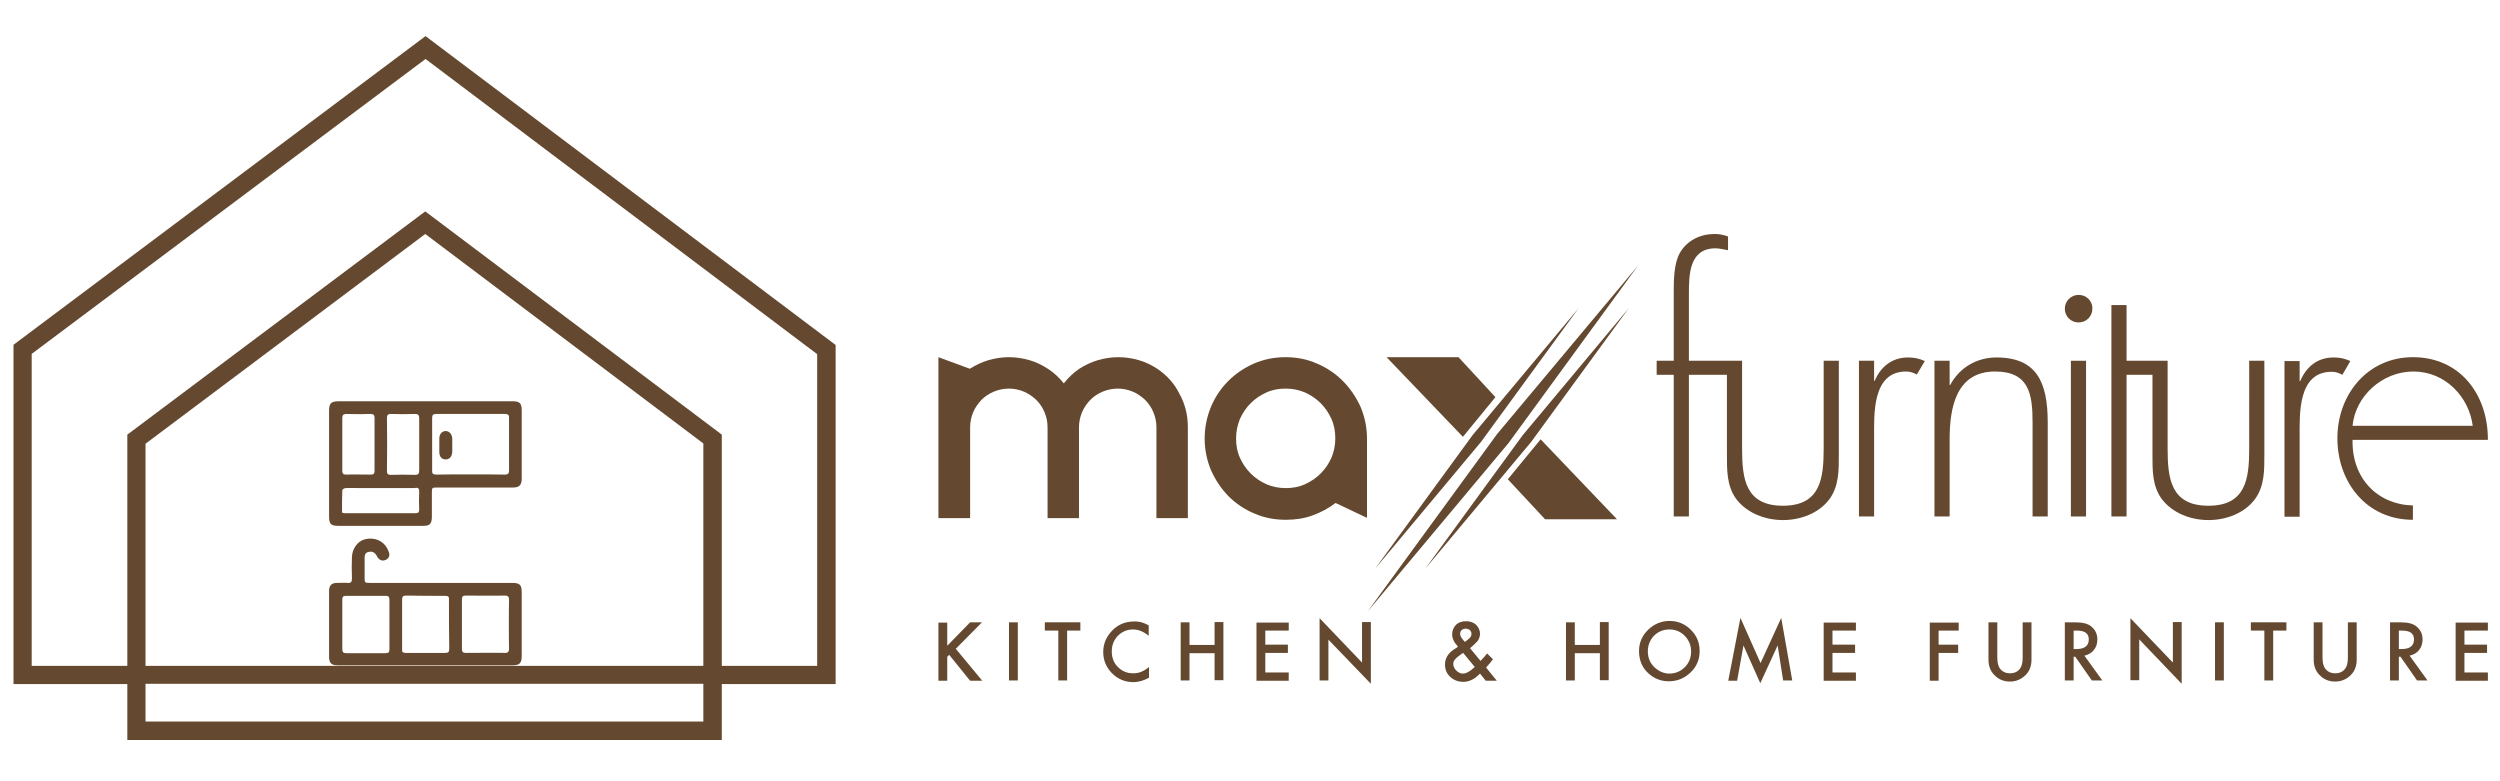 <?xml version="1.0" encoding="utf-8"?>
<!-- Generator: Adobe Illustrator 23.0.3, SVG Export Plug-In . SVG Version: 6.00 Build 0)  -->
<svg version="1.1" id="Layer_1" xmlns="http://www.w3.org/2000/svg" xmlns:xlink="http://www.w3.org/1999/xlink" x="0px" y="0px"
	 viewBox="0 0 907.1 283.5" style="enable-background:new 0 0 907.1 283.5;" xml:space="preserve">
<style type="text/css">
	.st0{fill:#644930;}
</style>
<g>
	<g>
		<path class="st0" d="M419.9,133.8c-2-1.3-4.2-2.4-6.6-3.1c-2.4-0.7-4.9-1.1-7.5-1.1c-2.6,0-5.1,0.4-7.5,1.1
			c-2.4,0.7-4.6,1.8-6.7,3.1c-2.1,1.5-4,3.2-5.6,5.3c-1.7-2.1-3.6-3.9-5.8-5.3c-2-1.3-4.2-2.4-6.6-3.1c-2.4-0.7-4.9-1.1-7.5-1.1
			c-2.6,0-5.1,0.4-7.5,1.1c-2.4,0.7-4.6,1.8-6.7,3.1l-11.4-4.2V155v33H352v-33c0-1.9,0.4-3.7,1.1-5.4c0.7-1.7,1.8-3.2,3-4.5
			c1.3-1.3,2.8-2.3,4.5-3c1.7-0.7,3.6-1.1,5.5-1.1c1.9,0,3.7,0.4,5.4,1.1c1.7,0.7,3.2,1.8,4.5,3c1.3,1.3,2.3,2.8,3,4.5
			c0.7,1.7,1.1,3.5,1.1,5.4v33h11.4v-33c0-1.9,0.4-3.7,1.1-5.4c0.7-1.7,1.8-3.2,3-4.5c1.3-1.3,2.8-2.3,4.5-3
			c1.7-0.7,3.6-1.1,5.5-1.1c1.9,0,3.7,0.4,5.4,1.1c1.7,0.7,3.2,1.8,4.5,3c1.3,1.3,2.3,2.8,3,4.5c0.7,1.7,1.1,3.5,1.1,5.4v33h11.4
			v-33c0-4.4-1-8.5-3.1-12.2C426.1,139.1,423.3,136.1,419.9,133.8z"/>
		<path class="st0" d="M487.2,138.2c-2.7-2.7-5.8-4.8-9.4-6.3c-3.6-1.6-7.4-2.3-11.4-2.3c-4.1,0-7.9,0.8-11.4,2.3
			c-3.6,1.6-6.7,3.7-9.3,6.3c-2.7,2.7-4.8,5.8-6.3,9.4c-1.5,3.6-2.3,7.5-2.3,11.5c0,4.1,0.8,7.9,2.3,11.5c1.6,3.6,3.7,6.7,6.3,9.4
			c2.7,2.7,5.8,4.8,9.4,6.3c3.6,1.6,7.4,2.3,11.5,2.3c3.5,0,6.7-0.5,9.7-1.6c3-1.1,5.8-2.6,8.3-4.5l11.4,5.4v-28.7
			c0-4.1-0.8-7.9-2.3-11.5C492,144,489.9,140.9,487.2,138.2z M483.1,166.1c-1,2.2-2.3,4.1-3.9,5.7c-1.6,1.6-3.5,2.9-5.7,3.9
			c-2.2,1-4.5,1.4-7,1.4c-2.5,0-4.9-0.5-7-1.4c-2.2-1-4.1-2.3-5.7-3.9c-1.6-1.6-2.9-3.5-3.9-5.7c-1-2.2-1.4-4.5-1.4-7
			c0-2.5,0.5-4.9,1.4-7.1c1-2.2,2.3-4.1,3.9-5.7c1.6-1.6,3.5-2.9,5.7-3.9c2.2-1,4.5-1.4,7-1.4c2.5,0,4.9,0.5,7,1.4
			c2.2,1,4.1,2.3,5.7,3.9c1.6,1.6,2.9,3.5,3.9,5.7c1,2.2,1.4,4.6,1.4,7.1C484.5,161.6,484,163.9,483.1,166.1z"/>
		<polygon class="st0" points="517.1,206.4 555.6,160.3 591,111.8 552.5,157.9 		"/>
		<polygon class="st0" points="572.8,111.8 534.3,157.9 498.9,206.4 537.4,160.3 		"/>
		<polygon class="st0" points="496.2,221.9 547.4,160.7 594.4,96.3 543.2,157.5 		"/>
		<path class="st0" d="M661.7,162.8c0,10.9-1.2,20.7-14.8,20.7c-13.6,0-14.8-9.8-14.8-20.7v-31.9h-19.3v-24.2
			c0-7.1,0.1-16.6,9.7-16.6c1.6,0,3.1,0.5,4.5,0.7v-5c-1.6-0.6-3.2-0.9-4.9-0.9c-5.1,0-10,2.3-12.6,6.9c-2.1,3.7-2.2,9.7-2.2,13.8
			v25.3h-6.2v5.1h6.2v51.4h5.5V136h13.8v28.8c0,5.8-0.1,11.5,3.4,16.3c3.9,5.1,10.5,7.6,16.9,7.6s13-2.4,16.9-7.6
			c3.5-4.8,3.4-10.5,3.4-16.3v-33.9h-5.5V162.8z"/>
		<path class="st0" d="M680.2,138.2h-0.2v-7.3h-5.5v56.5h5.5v-28.9c0-8.3-0.7-23.7,11.6-23.7c1.5,0,2.6,0.4,3.9,1.1l2.9-4.9
			c-2-0.9-3.8-1.3-6-1.3C686.4,129.7,682.4,133.1,680.2,138.2z"/>
		<path class="st0" d="M724.4,129.7c-7.3,0-13.5,3.8-16.8,10h-0.2v-8.8h-5.5v56.5h5.5v-27.9c0-11.5,2.3-24.7,16.5-24.7
			c12.4,0,13.6,8.3,13.6,18.5v34.1h5.5v-34.1C743,138.7,739,129.7,724.4,129.7z"/>
		<path class="st0" d="M754.2,107c-2.8,0-5,2.3-5,5c0,2.8,2.2,5,5,5c2.8,0,5-2.2,5-5C759.3,109.3,757.1,107,754.2,107z"/>
		<rect x="751.4" y="130.9" class="st0" width="5.5" height="56.5"/>
		<path class="st0" d="M816.1,162.8c0,10.9-1.2,20.7-14.8,20.7c-13.6,0-14.8-9.8-14.8-20.7v-31.9h-14.9v-20.2h-5.5v76.7h5.5V136h9.4
			v28.8c0,5.8-0.1,11.5,3.4,16.3c3.9,5.1,10.5,7.6,16.9,7.6s13-2.4,16.9-7.6c3.5-4.8,3.4-10.5,3.4-16.3v-33.9h-5.5V162.8z"/>
		<path class="st0" d="M852.8,131c-2-0.9-3.8-1.3-6-1.3c-6,0-10,3.4-12.2,8.6h-0.2v-7.3h-5.5v56.5h5.5v-28.9
			c0-8.3-0.7-23.7,11.6-23.7c1.5,0,2.6,0.4,3.9,1.1L852.8,131z"/>
		<path class="st0" d="M853.6,159.6h49.1c0.1-16.3-10-30-27.2-30c-16.5,0-27.4,13.6-27.4,29.4c0,16,10.6,29.6,27.4,29.6v-5.2
			C862.8,183.1,853.3,173.7,853.6,159.6z M875.7,134.8c11.6,0,20.2,9.3,21.5,19.7h-43.6C854.6,143.9,864.2,134.8,875.7,134.8z"/>
		<polygon class="st0" points="542.6,144.1 529.2,129.6 503.1,129.6 530.8,158.5 		"/>
		<polygon class="st0" points="547.1,173.9 560.6,188.4 586.7,188.4 559,159.4 		"/>
	</g>
	<g>
		<path class="st0" d="M343.8,234.2l8.2-8.4h4.3l-9.5,9.6l9.6,11.6H352l-7.6-9.4l-0.7,0.7v8.7h-3.2v-21.1h3.2V234.2z"/>
		<path class="st0" d="M369.3,225.8v21.1h-3.2v-21.1H369.3z"/>
		<path class="st0" d="M387.2,228.8v18.1H384v-18.1h-4.9v-3h12.9v3H387.2z"/>
		<path class="st0" d="M416.8,226.9v3.8c-1.8-1.5-3.7-2.3-5.7-2.3c-2.2,0-4,0.8-5.5,2.3c-1.5,1.6-2.2,3.4-2.2,5.7
			c0,2.2,0.7,4.1,2.2,5.6c1.5,1.5,3.3,2.3,5.5,2.3c1.1,0,2.1-0.2,2.9-0.5c0.4-0.2,0.9-0.4,1.4-0.7c0.5-0.3,1-0.7,1.5-1.1v3.9
			c-1.8,1-3.7,1.6-5.7,1.6c-3,0-5.6-1.1-7.7-3.2c-2.1-2.1-3.2-4.7-3.2-7.7c0-2.7,0.9-5.1,2.7-7.2c2.2-2.6,5-3.9,8.5-3.9
			C413.2,225.4,415,225.9,416.8,226.9z"/>
		<path class="st0" d="M431.6,234h9.1v-8.3h3.2v21.1h-3.2V237h-9.1v9.9h-3.2v-21.1h3.2V234z"/>
		<path class="st0" d="M467.6,228.8h-8.5v5.1h8.2v3h-8.2v7.1h8.5v3h-11.7v-21.1h11.7V228.8z"/>
		<path class="st0" d="M478.8,246.9v-22.6l15.4,16.1v-14.7h3.2v22.4L482,232.1v14.8H478.8z"/>
		<path class="st0" d="M533.4,235.2l3.8,4.6l0.1-0.1c0.4-0.4,0.8-0.9,1.2-1.3c0.4-0.4,0.7-0.9,1.1-1.3l2.1,2.1
			c-0.3,0.4-0.6,0.8-1,1.3c-0.4,0.5-0.9,1-1.5,1.7l3.9,4.8h-4l-2.1-2.6c-1.9,2-3.9,3-6,3c-1.9,0-3.5-0.6-4.8-1.8
			c-1.3-1.2-1.9-2.7-1.9-4.5c0-2.1,1-3.9,3-5.3l1.4-0.9c0,0,0,0,0.1-0.1c0,0,0.1-0.1,0.2-0.2c-1.4-1.5-2.1-2.9-2.1-4.4
			c0-1.4,0.5-2.6,1.4-3.5c0.9-0.9,2.2-1.3,3.7-1.3c1.4,0,2.6,0.4,3.6,1.3c0.9,0.9,1.4,2,1.4,3.3c0,0.9-0.3,1.7-0.8,2.5
			C535.6,233.2,534.7,234.1,533.4,235.2z M530.9,236.9l-0.2,0.1c-1.3,0.9-2.2,1.6-2.7,2.2c-0.5,0.5-0.7,1.1-0.7,1.7
			c0,0.9,0.4,1.7,1.1,2.4c0.7,0.7,1.5,1.1,2.4,1.1c1.2,0,2.6-0.8,4.3-2.4L530.9,236.9z M531.5,232.9l0.3-0.2
			c0.4-0.3,0.8-0.6,1.1-0.9c0.3-0.2,0.5-0.5,0.6-0.6c0.3-0.3,0.4-0.8,0.4-1.2c0-0.6-0.2-1-0.6-1.4c-0.4-0.3-0.9-0.5-1.5-0.5
			c-0.6,0-1.1,0.2-1.4,0.5c-0.4,0.3-0.6,0.8-0.6,1.3c0,0.6,0.2,1.2,0.7,1.8l0.8,1C531.4,232.7,531.5,232.8,531.5,232.9z"/>
		<path class="st0" d="M571.4,234h9.1v-8.3h3.2v21.1h-3.2V237h-9.1v9.9h-3.2v-21.1h3.2V234z"/>
		<path class="st0" d="M594.7,236.2c0-3,1.1-5.5,3.3-7.7c2.2-2.1,4.8-3.2,7.8-3.2c3,0,5.6,1.1,7.7,3.2c2.2,2.2,3.2,4.7,3.2,7.8
			c0,3-1.1,5.6-3.3,7.7c-2.2,2.1-4.8,3.2-7.9,3.2c-2.7,0-5.2-0.9-7.3-2.8C595.9,242.4,594.7,239.6,594.7,236.2z M597.9,236.3
			c0,2.3,0.8,4.3,2.4,5.8c1.6,1.5,3.4,2.3,5.4,2.3c2.2,0,4.1-0.8,5.6-2.3c1.5-1.5,2.3-3.4,2.3-5.7c0-2.3-0.8-4.1-2.3-5.7
			c-1.5-1.5-3.3-2.3-5.6-2.3c-2.2,0-4.1,0.8-5.6,2.3C598.7,232.2,597.9,234.1,597.9,236.3z"/>
		<path class="st0" d="M627.1,246.9l4.4-22.7l7.3,16.4l7.5-16.4l4,22.7H647l-2-12.7l-6.3,13.7l-6.1-13.7l-2.3,12.8H627.1z"/>
		<path class="st0" d="M673.4,228.8h-8.5v5.1h8.2v3h-8.2v7.1h8.5v3h-11.7v-21.1h11.7V228.8z"/>
		<path class="st0" d="M710.8,228.8h-7.4v5.1h7.1v3h-7.1v10.1h-3.2v-21.1h10.5V228.8z"/>
		<path class="st0" d="M724.7,225.8v12.7c0,1.8,0.3,3.1,0.9,4c0.9,1.2,2.1,1.8,3.7,1.8c1.6,0,2.9-0.6,3.7-1.8c0.6-0.8,0.9-2.1,0.9-4
			v-12.7h3.2v13.6c0,2.2-0.7,4.1-2.1,5.5c-1.6,1.6-3.5,2.4-5.7,2.4c-2.3,0-4.2-0.8-5.7-2.4c-1.4-1.4-2.1-3.3-2.1-5.5v-13.6H724.7z"
			/>
		<path class="st0" d="M756.3,237.9l6.5,9H759l-6-8.6h-0.6v8.6h-3.2v-21.1h3.7c2.8,0,4.8,0.5,6,1.6c1.4,1.2,2.1,2.7,2.1,4.6
			c0,1.5-0.4,2.8-1.3,3.9C758.9,236.9,757.7,237.6,756.3,237.9z M752.4,235.5h1c3,0,4.5-1.2,4.5-3.5c0-2.2-1.5-3.2-4.4-3.2h-1.1
			V235.5z"/>
		<path class="st0" d="M773,246.9v-22.6l15.4,16.1v-14.7h3.2v22.4l-15.4-16.1v14.8H773z"/>
		<path class="st0" d="M806.9,225.8v21.1h-3.2v-21.1H806.9z"/>
		<path class="st0" d="M824.8,228.8v18.1h-3.2v-18.1h-4.9v-3h12.9v3H824.8z"/>
		<path class="st0" d="M842.7,225.8v12.7c0,1.8,0.3,3.1,0.9,4c0.9,1.2,2.1,1.8,3.7,1.8c1.6,0,2.9-0.6,3.7-1.8c0.6-0.8,0.9-2.1,0.9-4
			v-12.7h3.2v13.6c0,2.2-0.7,4.1-2.1,5.5c-1.6,1.6-3.5,2.4-5.7,2.4c-2.3,0-4.2-0.8-5.7-2.4c-1.4-1.4-2.1-3.3-2.1-5.5v-13.6H842.7z"
			/>
		<path class="st0" d="M874.3,237.9l6.5,9H877l-6-8.6h-0.6v8.6h-3.2v-21.1h3.7c2.8,0,4.8,0.5,6,1.6c1.4,1.2,2.1,2.7,2.1,4.6
			c0,1.5-0.4,2.8-1.3,3.9C876.9,236.9,875.7,237.6,874.3,237.9z M870.4,235.5h1c3,0,4.5-1.2,4.5-3.5c0-2.2-1.5-3.2-4.4-3.2h-1.1
			V235.5z"/>
		<path class="st0" d="M902.7,228.8h-8.5v5.1h8.2v3h-8.2v7.1h8.5v3H891v-21.1h11.7V228.8z"/>
	</g>
</g>
<path class="st0" d="M303.1,125.1L154.4,13.1L4.9,125.1v123.1h41.3v20.3h215.7v-20.3h41.3V125.1z M255.2,261.8H52.8v-13.7h202.4
	V261.8z M255.2,241.6H52.8v-80.6l101.5-76.1l100.9,76V241.6z M296.5,241.6h-34.6v-83.9l-107.6-81l-108.1,81v83.9H11.5V128.4
	L154.4,21.4l142.1,107.1V241.6z"/>
<g>
	<path class="st0" d="M186.1,145.6c-21.1,0-42.3,0-63.4,0c-2.5,0-3.3,0.8-3.3,3.3c0,6.4,0,12.9,0,19.3c0,6.4,0,12.9,0,19.3
		c0,2.6,0.7,3.3,3.3,3.3c10.3,0,20.6,0,30.9,0c2.3,0,3-0.7,3.1-3c0-2.9,0-5.9,0-8.8c0-2.1,0-2.1,2-2.1c9.1,0,18.2,0,27.4,0
		c2.3,0,3.2-0.9,3.2-3.2c0-8.3,0-16.5,0-24.8C189.3,146.4,188.6,145.6,186.1,145.6z M140.4,151.6c0-1,0.4-1.4,1.4-1.4
		c2.9,0.1,5.9,0.1,8.8,0c1.1,0,1.5,0.4,1.5,1.5c0,3.2,0,6.4,0,9.6c0,3.1,0,6.3,0,9.4c0,1.1-0.3,1.6-1.5,1.6c-2.9-0.1-5.9-0.1-8.8,0
		c-1,0-1.4-0.3-1.4-1.4C140.5,164.4,140.5,158,140.4,151.6z M124.2,161.1c0-3.1,0-6.3,0-9.4c0-1.1,0.4-1.5,1.5-1.5
		c2.9,0.1,5.8,0.1,8.7,0c1.1,0,1.5,0.3,1.5,1.4c0,6.4,0,12.9,0,19.3c0,1-0.4,1.3-1.3,1.3c-3,0-6-0.1-9,0c-1.1,0-1.4-0.4-1.4-1.4
		C124.2,167.5,124.2,164.3,124.2,161.1z M152.1,178.6c-0.1,2.1-0.1,4.2,0,6.3c0,0.8-0.2,1.3-1.2,1.3c-8.7,0-17.3,0-26,0
		c-0.2,0-0.4-0.1-0.8-0.2c0-2.8,0-5.5,0.1-8.1c0-0.3,0.7-0.8,1.2-0.8c1.9-0.1,3.8,0,5.7,0c6.4,0,12.8,0,19.3,0
		C151.6,176.8,152.2,177.1,152.1,178.6z M183.2,172.2c-4.2-0.1-20.8-0.1-24.9,0c-1.2,0-1.6-0.4-1.5-1.5c0-6.3,0-12.6,0-19
		c0-1.1,0.3-1.5,1.5-1.5c8.3,0,16.6,0,24.9,0c1.2,0,1.6,0.4,1.5,1.6c0,6.3,0,12.6,0,19C184.7,171.8,184.3,172.2,183.2,172.2z"/>
	<path class="st0" d="M161.7,156.4c-1.3,0-2.3,1.1-2.3,2.7c0,3.1,0,1.8,0,4.9c0,1.7,0.9,2.7,2.3,2.7c1.4,0,2.3-1,2.4-2.7
		c0-1.5,0-3.3,0-4.9C164,157.5,163,156.4,161.7,156.4z"/>
	<path class="st0" d="M189.3,214.9c0-2.7-0.7-3.4-3.5-3.4c-17.1,0-34.3,0-51.4,0c-2.1,0-2.1,0-2.1-2c0-2.2,0-4.5,0-6.7
		c0-1.1,0-2.2,1.3-2.5c1.4-0.4,2.4,0.1,3.1,1.4c0.8,1.5,1.9,2,3.1,1.5c1.1-0.4,1.7-1.4,1.4-2.5c-0.3-1-0.8-2.1-1.5-2.9
		c-1.8-2.2-5-2.9-7.7-2c-2.4,0.8-4.2,3.4-4.3,6.3c-0.1,2.6-0.1,5.2,0,7.8c0,1.2-0.3,1.7-1.6,1.6c-1.3-0.1-2.6,0-3.9,0
		c-1.9,0-2.8,1-2.8,2.9c0,7,0,23.6,0,23.8c0,2.4,0.8,3.2,3.2,3.2c21.1,0,42.3,0,63.4,0c2.5,0,3.3-0.8,3.3-3.3
		C189.3,237.9,189.3,221.8,189.3,214.9z M169,216.1c4.7,0,9.5,0.1,14.2,0c1.2,0,1.5,0.5,1.5,1.6c-0.1,2.9-0.1,14.7,0,17.6
		c0,1.1-0.3,1.6-1.5,1.6c-4.7-0.1-9.5,0-14.2,0c-1,0-1.4-0.4-1.4-1.4c0-6,0-12,0-18.1C167.6,216.4,168,216.1,169,216.1z
		 M147.4,216.1c4.7,0.1,9.5,0.1,14.2,0.1c1.1,0,1.4,0.4,1.3,1.4c0,3,0,14.8,0.1,17.8c0,1.1-0.3,1.5-1.4,1.5c-4.8,0-9.6,0-14.4,0
		c-1.1,0-1.4-0.4-1.3-1.4c0-6,0-12,0-17.9C145.9,216.4,146.3,216.1,147.4,216.1z M124.2,217.5c0-0.9,0.3-1.3,1.3-1.3
		c4.8,0,9.7,0,14.5,0c1.1,0,1.3,0.5,1.3,1.5c0,3,0,14.9,0,17.9c0,1-0.3,1.4-1.4,1.4c-4.8,0-9.6,0-14.3,0c-1,0-1.4-0.4-1.4-1.4
		C124.2,229.5,124.2,223.5,124.2,217.5z"/>
</g>
</svg>
